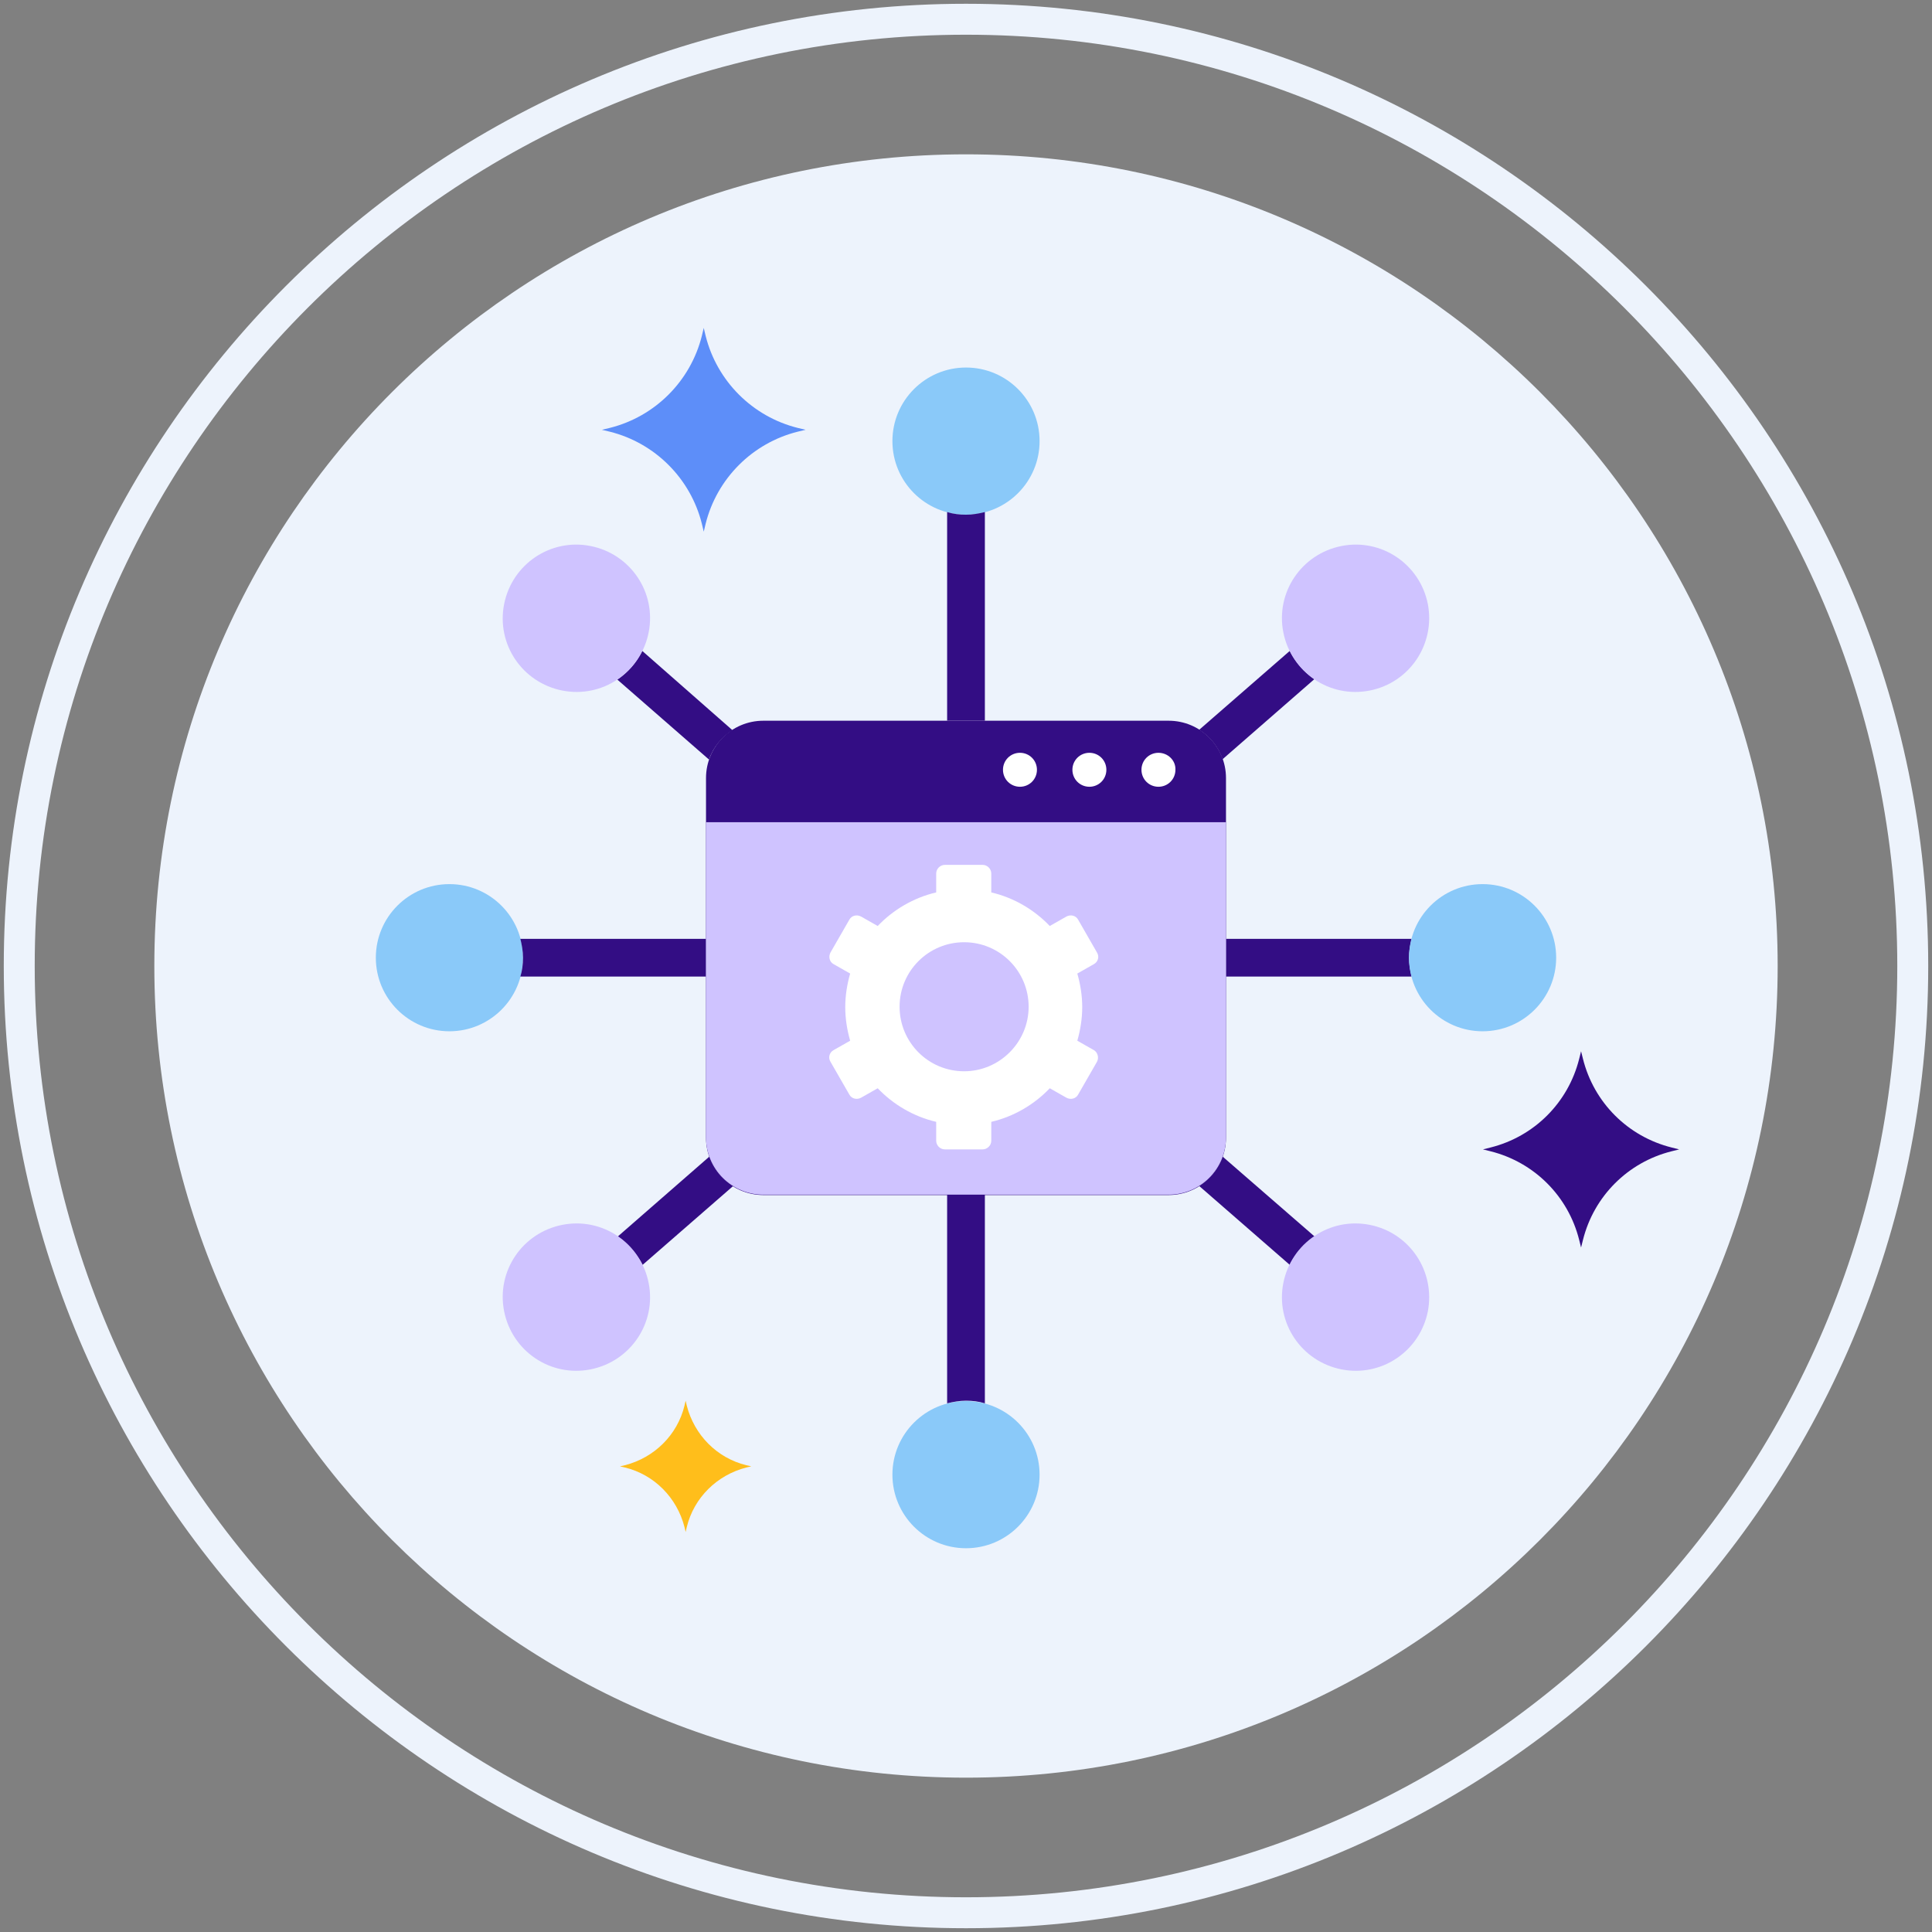 <?xml version="1.0" encoding="utf-8"?>
<!-- Generator: Adobe Illustrator 22.0.1, SVG Export Plug-In . SVG Version: 6.00 Build 0)  -->
<svg version="1.1" id="Layer_1" xmlns="http://www.w3.org/2000/svg" xmlns:xlink="http://www.w3.org/1999/xlink" x="0px" y="0px"
	 viewBox="0 0 512 512" style="enable-background:new 0 0 512 512;" xml:space="preserve">
<rect x="0" y="0" width="512" height="512" fill="#808080" stroke="none"/>
<style type="text/css">
	.st0{fill:#EDF3FC;}
	.st1{fill:#330D84;}
	.st2{fill:#5D8EF9;}
	.st3{fill:#FFBE1B;}
	.st4{fill:#8AC9F9;}
	.st5{fill:#CFC3FF;}
	.st6{fill:#FFFFFF;}
</style>
<g>
	<g>
		<g>
			<path class="st0" d="M256,40.9C137.2,40.9,40.9,137.2,40.9,256c0,118.8,96.3,215.1,215.1,215.1S471.1,374.8,471.1,256
				C471.1,137.2,374.8,40.9,256,40.9z"/>
		</g>
	</g>
	<g>
		<g>
			<path class="st0" d="M256,1C115.4,1,1,115.4,1,256c0,140.6,114.4,255,255,255c140.6,0,255-114.4,255-255C511,115.4,396.6,1,256,1
				z M256,502.8C119.9,502.8,9.2,392.1,9.2,256C9.2,119.9,119.9,9.2,256,9.2S502.8,119.9,502.8,256
				C502.8,392.1,392.1,502.8,256,502.8z"/>
		</g>
	</g>
	<g>
		<g>
			<path class="st1" d="M443,304.1c-11.6-2.9-20.6-11.9-23.5-23.5l-0.5-2l-0.5,2c-2.9,11.6-11.9,20.6-23.5,23.5l-2,0.5l2,0.5
				c11.6,2.9,20.6,11.9,23.5,23.5l0.5,2l0.5-2c2.9-11.6,11.9-20.6,23.5-23.5l2-0.5L443,304.1z"/>
		</g>
	</g>
	<g>
		<g>
			<path class="st2" d="M211.4,113.4c-12-3-21.4-12.4-24.4-24.4l-0.5-2.1L186,89c-3,12-12.4,21.4-24.4,24.4l-2.1,0.5l2.1,0.5
				c12,3,21.4,12.4,24.4,24.4l0.5,2.1l0.5-2.1c3-12,12.4-21.4,24.4-24.4l2.1-0.5L211.4,113.4z"/>
		</g>
	</g>
	<g>
		<g>
			<path class="st3" d="M197.8,388.3c-7.8-1.9-13.8-8-15.8-15.8l-0.3-1.3l-0.3,1.3c-1.9,7.8-8,13.8-15.8,15.8l-1.3,0.3l1.3,0.3
				c7.8,1.9,13.8,8,15.8,15.8l0.3,1.3l0.3-1.3c1.9-7.8,8-13.8,15.8-15.8l1.3-0.3L197.8,388.3z"/>
		</g>
	</g>
	<g>
		<g>
			<circle class="st4" cx="256" cy="116.9" r="19.5"/>
		</g>
	</g>
	<g>
		<g>
			<circle class="st4" cx="256" cy="390.8" r="19.5"/>
		</g>
	</g>
	<g>
		<g>
			<circle class="st4" cx="119.1" cy="253.8" r="19.5"/>
		</g>
	</g>
	<g>
		<g>
			<path class="st1" d="M256,136.4c-1.7,0-3.4-0.2-5-0.7V191h10v-55.3C259.4,136.1,257.7,136.4,256,136.4z"/>
		</g>
	</g>
	<g>
		<g>
			<path class="st1" d="M170.2,172.5c-1.5,3.1-3.8,5.7-6.6,7.6l24.3,21.2c1.1-3.3,3.4-6,6.2-7.8L170.2,172.5z"/>
		</g>
	</g>
	<g>
		<g>
			<path class="st1" d="M341.8,172.5l-24,20.9c2.9,1.8,5.1,4.6,6.2,7.8l24.3-21.2C345.6,178.1,343.3,175.5,341.8,172.5z"/>
		</g>
	</g>
	<g>
		<g>
			<path class="st1" d="M137.9,248.8c0.4,1.6,0.7,3.3,0.7,5c0,1.7-0.2,3.4-0.7,5h49.2v-10H137.9z"/>
		</g>
	</g>
	<g>
		<g>
			<path class="st1" d="M324,306.5c-1.1,3.3-3.4,6-6.2,7.8l24,20.9c1.5-3.1,3.8-5.7,6.6-7.5L324,306.5z"/>
		</g>
	</g>
	<g>
		<g>
			<path class="st1" d="M374.1,248.8h-49.2v10h49.2c-0.4-1.6-0.7-3.3-0.7-5C373.4,252.1,373.7,250.4,374.1,248.8z"/>
		</g>
	</g>
	<g>
		<g>
			<path class="st1" d="M188,306.5l-24.3,21.2c2.8,1.9,5,4.5,6.6,7.5l24-20.9C191.3,312.5,189.1,309.7,188,306.5z"/>
		</g>
	</g>
	<g>
		<g>
			<path class="st1" d="M251,316.6v55.3c1.6-0.4,3.3-0.7,5-0.7c1.7,0,3.4,0.2,5,0.7v-55.3H251z"/>
		</g>
	</g>
	<g>
		<g>
			<circle class="st4" cx="392.9" cy="253.8" r="19.5"/>
		</g>
	</g>
	<g>
		<g>
			<path class="st5" d="M363,324.6c-10.6-2.1-20.8,4.8-22.9,15.4c-2.1,10.6,4.8,20.8,15.4,22.9c10.6,2.1,20.8-4.8,22.9-15.4
				C380.4,336.9,373.6,326.7,363,324.6z"/>
		</g>
	</g>
	<g>
		<g>
			<path class="st5" d="M156.5,144.7c-10.6-2.1-20.8,4.8-22.9,15.4c-2.1,10.6,4.8,20.8,15.4,22.9c10.6,2.1,20.8-4.8,22.9-15.4
				C174,157,167.1,146.8,156.5,144.7z"/>
		</g>
	</g>
	<g>
		<g>
			<path class="st5" d="M171.9,340c-2.1-10.6-12.3-17.5-22.9-15.4c-10.6,2.1-17.5,12.3-15.4,22.9c2.1,10.6,12.3,17.5,22.9,15.4
				C167.1,360.8,174,350.6,171.9,340z"/>
		</g>
	</g>
	<g>
		<g>
			<path class="st5" d="M378.4,160.1c-2.1-10.6-12.3-17.5-22.9-15.4c-10.6,2.1-17.5,12.3-15.4,22.9c2.1,10.6,12.3,17.5,22.9,15.4
				C373.6,180.9,380.4,170.7,378.4,160.1z"/>
		</g>
	</g>
	<g>
		<g>
			<path class="st1" d="M309.7,191H202.3c-8.4,0-15.2,6.8-15.2,15.2v95.3c0,8.4,6.8,15.2,15.2,15.2h107.4c8.4,0,15.2-6.8,15.2-15.2
				v-95.3C324.9,197.8,318.1,191,309.7,191z"/>
		</g>
	</g>
	<g>
		<g>
			<path class="st6" d="M270.3,199.5c-2.5,0-4.5,2-4.5,4.5s2,4.5,4.5,4.5c2.5,0,4.5-2,4.5-4.5C274.8,201.5,272.8,199.5,270.3,199.5z
				"/>
		</g>
	</g>
	<g>
		<g>
			<path class="st6" d="M288.7,199.5c-2.5,0-4.5,2-4.5,4.5s2,4.5,4.5,4.5c2.5,0,4.5-2,4.5-4.5C293.2,201.5,291.2,199.5,288.7,199.5z
				"/>
		</g>
	</g>
	<g>
		<g>
			<path class="st6" d="M307,199.5c-2.5,0-4.5,2-4.5,4.5s2,4.5,4.5,4.5c2.5,0,4.5-2,4.5-4.5C311.6,201.5,309.5,199.5,307,199.5z"/>
		</g>
	</g>
	<g>
		<g>
			<path class="st5" d="M187.1,217.9v83.5c0,8.4,6.8,15.2,15.2,15.2h107.4c8.4,0,15.2-6.8,15.2-15.2v-83.5H187.1z"/>
		</g>
	</g>
	<g>
		<g>
			<path class="st6" d="M289.9,278.3l-4.4-2.5c0.8-2.8,1.3-5.8,1.3-8.9c0-3.1-0.5-6.1-1.3-8.9l4.4-2.5c1.1-0.6,1.5-2,0.8-3.1l-5-8.7
				c-0.6-1.1-2-1.4-3.1-0.8l-4.4,2.5c-4.1-4.3-9.5-7.5-15.5-8.9v-5c0-1.2-1-2.3-2.3-2.3h-10c-1.2,0-2.3,1-2.3,2.3v5
				c-6,1.4-11.4,4.6-15.5,8.9l-4.4-2.5c-1.1-0.6-2.5-0.3-3.1,0.8l-5,8.7c-0.6,1.1-0.3,2.5,0.8,3.1l4.4,2.5c-0.8,2.8-1.3,5.8-1.3,8.9
				c0,3.1,0.5,6.1,1.3,8.9l-4.4,2.5c-1.1,0.6-1.5,2-0.8,3.1l5,8.7c0.6,1.1,2,1.4,3.1,0.8l4.4-2.5c4.1,4.3,9.5,7.5,15.5,8.9v5
				c0,1.2,1,2.3,2.3,2.3h10c1.2,0,2.3-1,2.3-2.3v-5c6-1.4,11.4-4.6,15.5-8.9l4.4,2.5c1.1,0.6,2.5,0.3,3.1-0.8l5-8.7
				C291.3,280.3,290.9,278.9,289.9,278.3z M255.5,283.9c-9.5,0-17.1-7.7-17.1-17.1c0-9.5,7.7-17.1,17.1-17.1
				c9.5,0,17.1,7.7,17.1,17.1C272.6,276.2,264.9,283.9,255.5,283.9z"/>
		</g>
	</g>
</g>
</svg>
